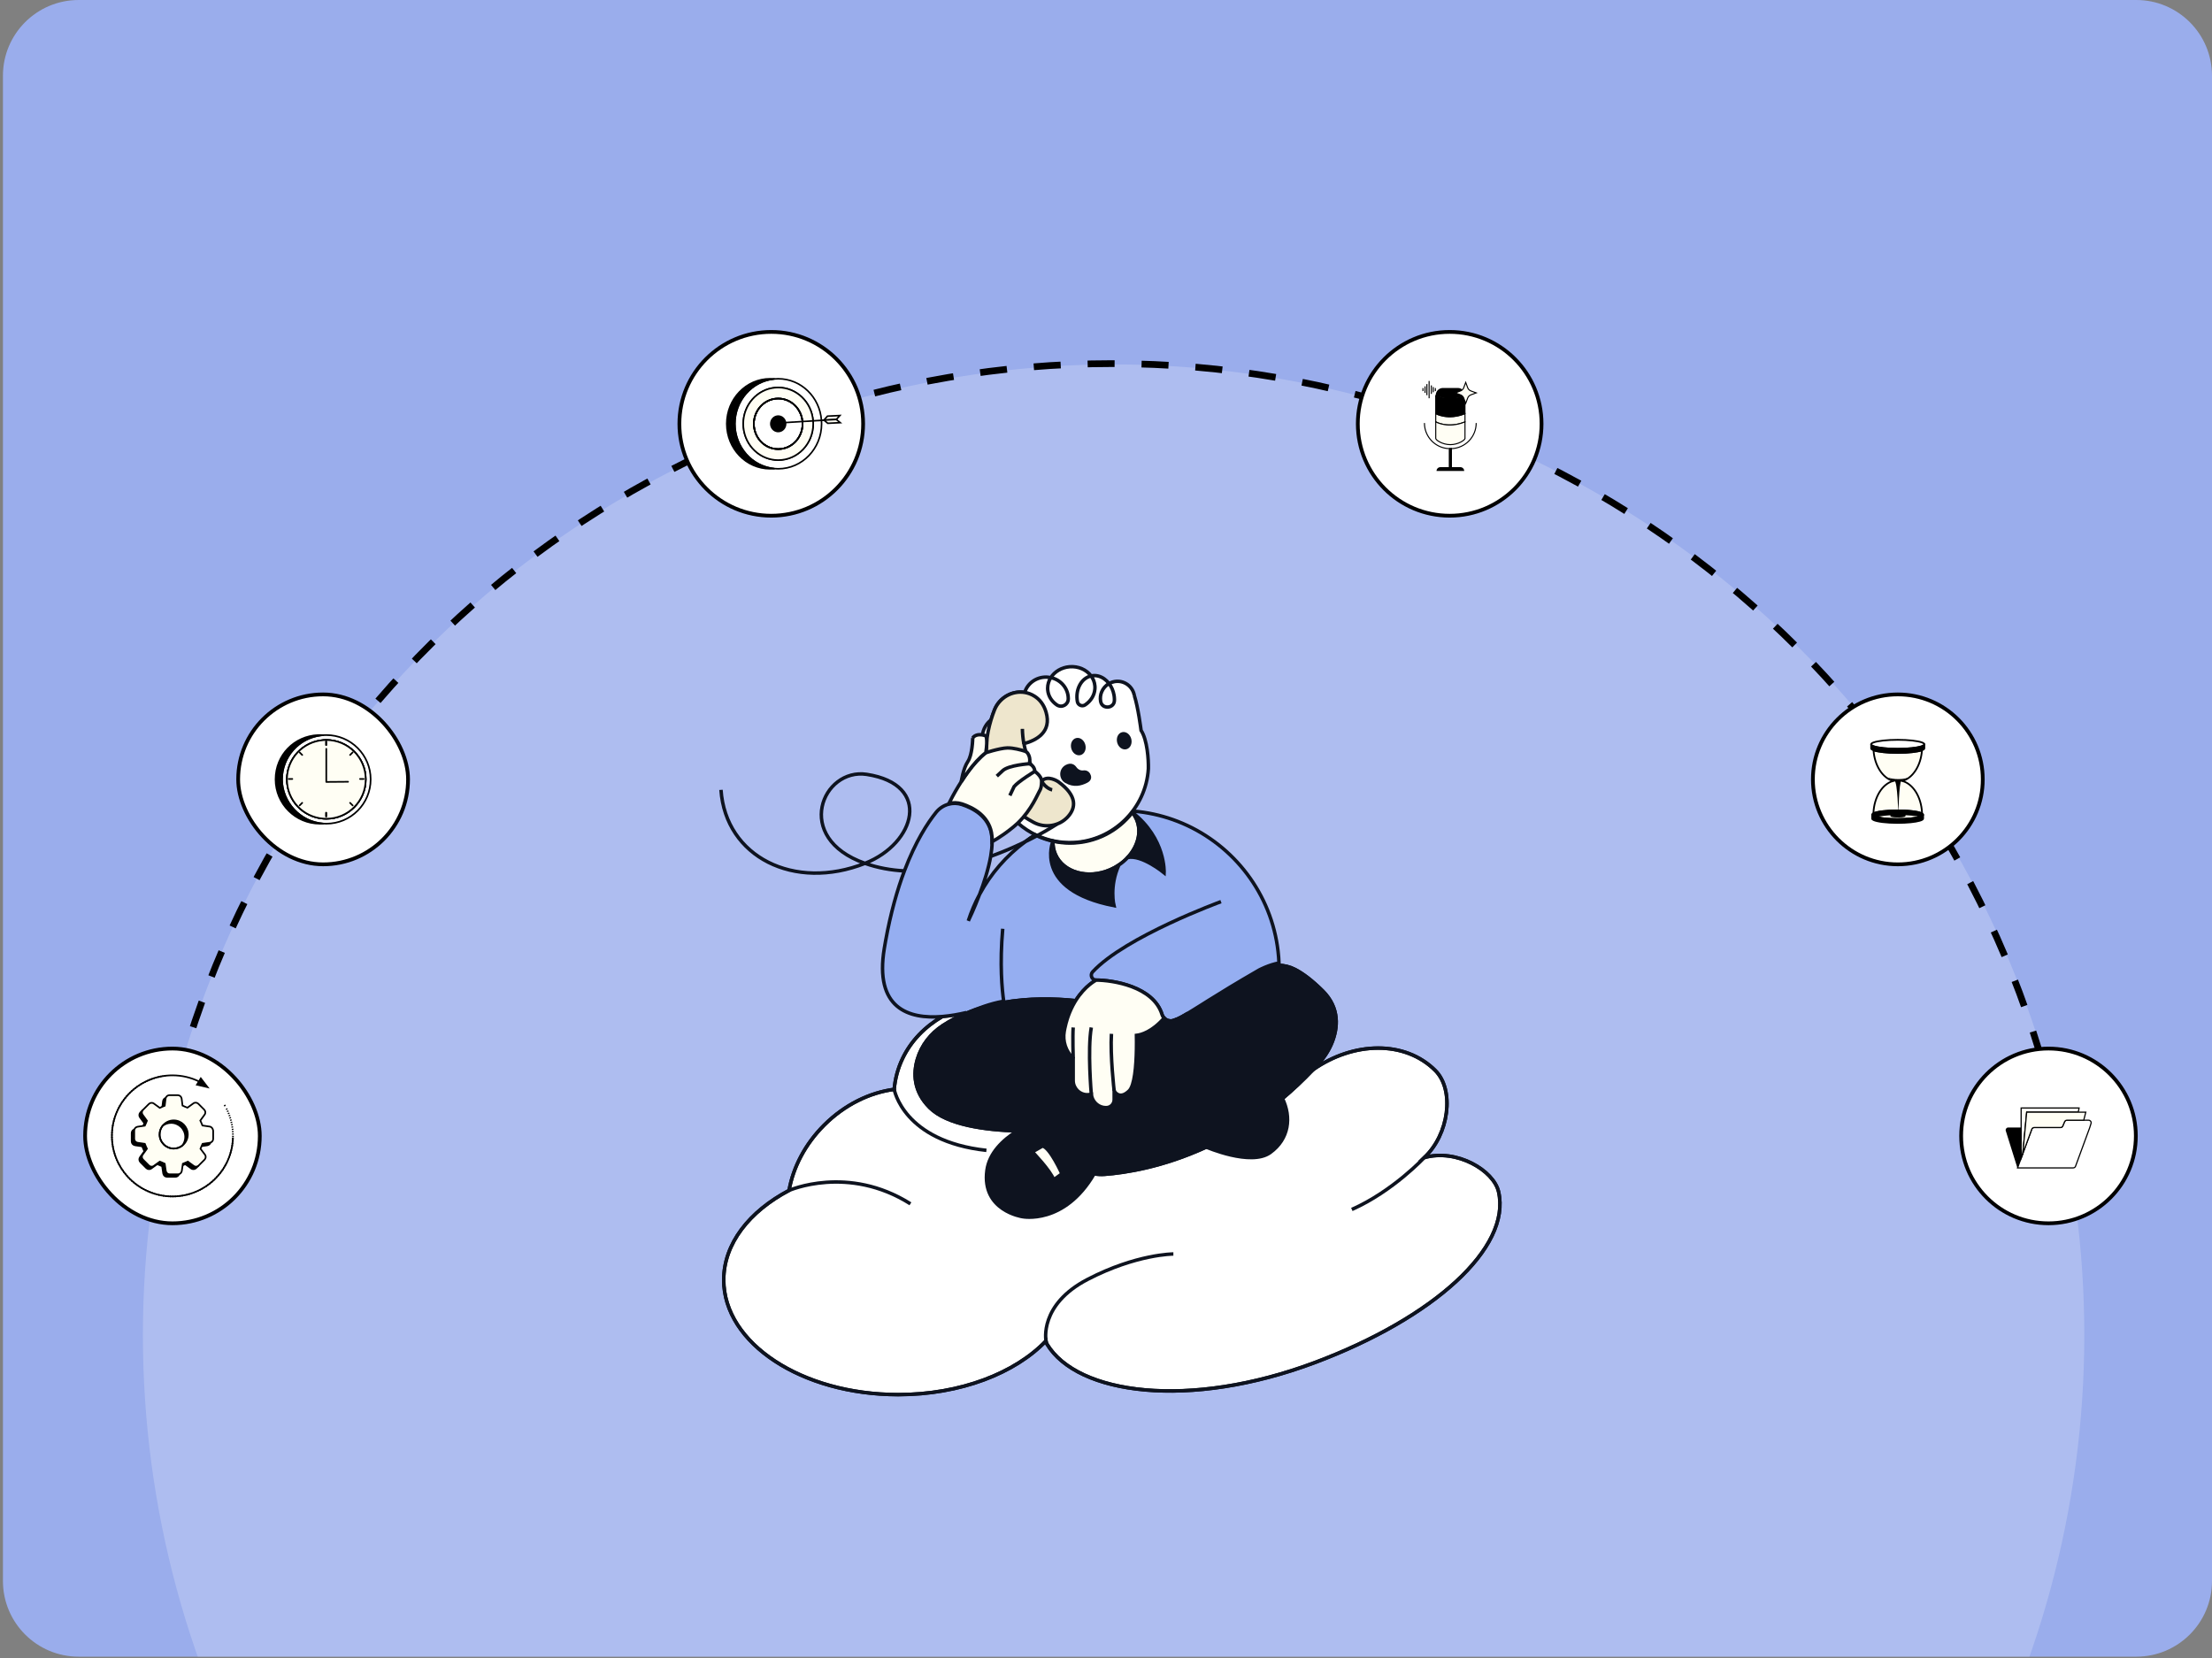<svg width="639" height="479" viewBox="0 0 639 479" fill="none" xmlns="http://www.w3.org/2000/svg">
<rect x="0" y="0" width="639" height="479" fill="#808080" stroke="none"/>
<g clip-path="url(#clip0_1660_9286)">
<path d="M0.849 21.879C0.849 9.796 10.645 0 22.729 0H617.121C629.204 0 639 9.796 639 21.879V456.734C639 468.817 629.204 478.613 617.121 478.613H22.729C10.645 478.613 0.849 468.817 0.849 456.734V21.879Z" fill="#9AADEC"/>
<circle cx="321.696" cy="385.697" r="280.412" fill="white" fill-opacity="0.2"/>
<path d="M51.302 311.678C83.415 192.642 192.142 105.047 321.327 105.047C451.519 105.047 560.932 194.012 592.089 314.465" stroke="black" stroke-width="1.948" stroke-dasharray="7.79 7.79"/>
<path d="M222.8 95.891C237.458 95.891 249.339 107.783 249.339 122.439C249.339 137.096 237.458 148.989 222.8 148.989C208.143 148.989 196.261 137.096 196.261 122.439C196.261 107.783 208.143 95.891 222.8 95.891Z" fill="white"/>
<path d="M222.8 95.891C237.458 95.891 249.339 107.783 249.339 122.439C249.339 137.096 237.458 148.989 222.8 148.989C208.143 148.989 196.261 137.096 196.261 122.439C196.261 107.783 208.143 95.891 222.8 95.891Z" stroke="black" stroke-width="1.084"/>
<path d="M231.824 121.774C231.843 121.993 231.852 122.215 231.852 122.44C231.852 126.477 228.7 129.748 224.812 129.748C224.59 129.748 224.371 129.738 224.155 129.717C220.574 129.373 217.771 126.247 217.771 122.44C217.771 118.634 220.574 115.507 224.155 115.163C224.371 115.142 224.59 115.132 224.812 115.132C228.484 115.132 231.499 118.05 231.824 121.774Z" stroke="black" stroke-width="0.456" stroke-linecap="round" stroke-linejoin="round"/>
<path d="M237.304 121.426C236.81 114.713 231.406 109.426 224.812 109.426C224.418 109.426 224.029 109.444 223.644 109.482C217.273 110.092 212.284 115.656 212.284 122.429C212.284 129.203 217.273 134.766 223.644 135.377C224.029 135.414 224.418 135.433 224.812 135.433C231.731 135.433 237.34 129.611 237.34 122.429C237.34 122.092 237.327 121.757 237.304 121.426ZM224.812 132.912C224.494 132.912 224.181 132.897 223.871 132.866C218.734 132.374 214.713 127.889 214.713 122.429C214.713 116.97 218.734 112.485 223.871 111.992C224.181 111.962 224.494 111.947 224.812 111.947C230.112 111.947 234.459 116.185 234.878 121.575C234.9 121.857 234.911 122.142 234.911 122.429C234.911 128.219 230.39 132.912 224.812 132.912Z" stroke="black" stroke-width="0.456" stroke-linecap="round" stroke-linejoin="round"/>
<path d="M223.644 135.377C223.26 135.414 222.87 135.433 222.476 135.433C215.557 135.433 209.948 129.611 209.948 122.429C209.948 115.248 215.557 109.426 222.476 109.426C222.87 109.426 223.26 109.444 223.644 109.482C217.273 110.092 212.283 115.656 212.283 122.429C212.283 129.203 217.273 134.766 223.644 135.377Z" fill="black" stroke="black" stroke-width="0.456" stroke-linecap="round" stroke-linejoin="round"/>
<path d="M234.877 121.585C234.458 116.196 230.112 111.957 224.811 111.957C224.494 111.957 224.18 111.972 223.87 112.003C218.734 112.495 214.712 116.98 214.712 122.44C214.712 127.9 218.734 132.384 223.87 132.877C224.18 132.907 224.494 132.922 224.811 132.922C230.389 132.922 234.91 128.229 234.91 122.44C234.91 122.152 234.899 121.867 234.877 121.585ZM224.811 129.748C224.59 129.748 224.371 129.737 224.155 129.716C220.574 129.373 217.77 126.246 217.77 122.44C217.77 118.633 220.574 115.506 224.155 115.163C224.371 115.142 224.59 115.131 224.811 115.131C228.483 115.131 231.499 118.049 231.823 121.774C231.842 121.993 231.852 122.215 231.852 122.44C231.852 126.476 228.7 129.748 224.811 129.748Z" fill="#FFFEF4" stroke="black" stroke-width="0.456" stroke-miterlimit="10"/>
<path d="M231.852 122.44C231.852 126.477 228.7 129.748 224.812 129.748C224.59 129.748 224.371 129.738 224.155 129.717C220.574 129.373 217.771 126.247 217.771 122.44C217.771 118.634 220.574 115.507 224.155 115.163C224.371 115.142 224.59 115.132 224.812 115.132C228.484 115.132 231.499 118.05 231.824 121.774C231.843 121.993 231.852 122.215 231.852 122.44Z" stroke="black" stroke-width="0.456" stroke-linecap="round" stroke-linejoin="round"/>
<path d="M231.852 122.44C231.852 126.477 228.7 129.748 224.812 129.748C224.59 129.748 224.371 129.738 224.155 129.717C220.574 129.373 217.771 126.247 217.771 122.44C217.771 118.634 220.574 115.507 224.155 115.163C224.371 115.142 224.59 115.132 224.812 115.132C228.484 115.132 231.499 118.05 231.824 121.774C231.843 121.993 231.852 122.215 231.852 122.44Z" stroke="black" stroke-width="0.456" stroke-linecap="round" stroke-linejoin="round"/>
<path d="M227.178 122.439C227.178 123.795 226.118 124.895 224.812 124.895C224.738 124.895 224.664 124.891 224.591 124.884C223.388 124.769 222.446 123.718 222.446 122.439C222.446 121.16 223.388 120.108 224.591 119.993C224.664 119.986 224.737 119.983 224.812 119.983C226.118 119.983 227.178 121.082 227.178 122.439Z" fill="black"/>
<path d="M241.639 121.168L224.774 122.205" stroke="black" stroke-width="0.456" stroke-linecap="round" stroke-linejoin="round"/>
<path d="M242.619 120.042L239.032 120.227L238.014 121.375L241.601 121.191L242.619 120.042Z" fill="#FFFEF4" stroke="black" stroke-width="0.456" stroke-miterlimit="10"/>
<path d="M242.717 122.106L239.131 122.29L238.014 121.369L241.601 121.185L242.717 122.106Z" fill="#FFFEF4" stroke="black" stroke-width="0.456" stroke-miterlimit="10"/>
<path d="M418.783 95.891C433.44 95.891 445.322 107.783 445.322 122.439C445.322 137.096 433.44 148.989 418.783 148.989C404.126 148.989 392.244 137.096 392.244 122.439C392.244 107.783 404.126 95.891 418.783 95.891Z" fill="white"/>
<path d="M418.783 95.891C433.44 95.891 445.322 107.783 445.322 122.439C445.322 137.096 433.44 148.989 418.783 148.989C404.126 148.989 392.244 137.096 392.244 122.439C392.244 107.783 404.126 95.891 418.783 95.891Z" stroke="black" stroke-width="1.084"/>
<path d="M423.226 114.167H423.202C423.202 114.591 421.311 114.934 418.977 114.934C416.643 114.934 414.751 114.591 414.751 114.167C414.751 113.016 415.685 112.082 416.837 112.082H421.14C421.716 112.082 422.238 112.316 422.615 112.693C422.992 113.07 423.226 113.591 423.226 114.167Z" fill="black"/>
<path d="M423.204 119.499V121.882C418.297 123.886 414.826 121.914 414.754 121.872V119.49C414.814 119.524 418.288 121.507 423.204 119.499Z" fill="#FFFEF4" stroke="black" stroke-width="0.303" stroke-miterlimit="10"/>
<path d="M414.752 119.485L414.751 114.156C414.751 114.58 416.643 114.923 418.977 114.923C421.311 114.923 423.202 114.58 423.202 114.156V119.495C418.287 121.503 414.812 119.52 414.752 119.485Z" fill="black" stroke="black" stroke-width="0.303" stroke-miterlimit="10"/>
<path d="M423.207 126.677C423.207 127.101 421.306 128.457 418.972 128.457C416.638 128.457 414.756 127.101 414.756 126.677L414.754 121.877C414.826 121.919 418.297 123.891 423.204 121.886V126.648C423.206 126.658 423.207 126.668 423.207 126.677Z" fill="#FFFEF4" stroke="black" stroke-width="0.303" stroke-miterlimit="10"/>
<path d="M423.202 126.672V126.644" stroke="black" stroke-width="0.303" stroke-miterlimit="10"/>
<path d="M419.383 129.607C423.313 129.429 426.444 126.188 426.444 122.216" stroke="black" stroke-width="0.303" stroke-miterlimit="10"/>
<path d="M411.489 122.216C411.489 124.259 412.318 126.109 413.657 127.448C414.922 128.712 416.642 129.522 418.55 129.607" stroke="black" stroke-width="0.303" stroke-miterlimit="10"/>
<path d="M422.977 136.066H414.983C414.983 135.455 415.479 134.959 416.091 134.959H418.523V129.37C418.636 129.376 418.749 129.378 418.863 129.378H419.096C419.21 129.378 419.323 129.376 419.437 129.37V134.959H421.869C422.481 134.959 422.977 135.455 422.977 136.066Z" fill="black"/>
<path d="M423.412 116.535L422.845 115.004C422.685 114.572 422.344 114.231 421.912 114.071L420.38 113.504L421.912 112.938C422.344 112.778 422.685 112.437 422.845 112.005L423.412 110.473L423.978 112.005C424.138 112.437 424.479 112.778 424.912 112.938L426.443 113.504L424.912 114.071C424.48 114.23 424.139 114.571 423.978 115.004L423.412 116.535Z" fill="#FFFEF4" stroke="black" stroke-width="0.303" stroke-miterlimit="10"/>
<path d="M423.225 119.49L423.202 119.5" stroke="black" stroke-width="0.303" stroke-miterlimit="10"/>
<path d="M423.225 121.877L423.202 121.887" stroke="black" stroke-width="0.303" stroke-miterlimit="10"/>
<path d="M414.751 121.877L414.751 121.877" stroke="black" stroke-width="0.303" stroke-miterlimit="10"/>
<path d="M412.841 110.059V115.056" stroke="black" stroke-width="0.303" stroke-miterlimit="10"/>
<path d="M412.202 110.956V114.167" stroke="black" stroke-width="0.303" stroke-miterlimit="10"/>
<path d="M411.667 111.608V113.501" stroke="black" stroke-width="0.303" stroke-miterlimit="10"/>
<path d="M411.065 112.108V112.998" stroke="black" stroke-width="0.303" stroke-miterlimit="10"/>
<path d="M414.649 112.108V112.998" stroke="black" stroke-width="0.303" stroke-miterlimit="10"/>
<path d="M413.484 111.346V113.785" stroke="black" stroke-width="0.303" stroke-miterlimit="10"/>
<path d="M414.046 111.811V113.314" stroke="black" stroke-width="0.303" stroke-miterlimit="10"/>
<rect x="68.805" y="200.614" width="49.074" height="49.092" rx="24.537" fill="white"/>
<rect x="68.805" y="200.614" width="49.074" height="49.092" rx="24.537" stroke="black" stroke-width="1.084"/>
<path d="M94.268 212.358C94.004 212.358 93.743 212.366 93.484 212.382C93.436 212.384 93.389 212.387 93.342 212.391C93.124 212.407 92.908 212.428 92.694 212.454C86.363 213.229 81.461 218.622 81.461 225.16C81.461 231.697 86.701 237.455 93.342 237.929C93.647 237.951 93.956 237.962 94.268 237.962C101.34 237.962 107.074 232.23 107.074 225.16C107.074 218.089 101.34 212.358 94.268 212.358ZM94.268 236.532C93.991 236.532 93.717 236.522 93.445 236.502C87.546 236.081 82.892 231.164 82.892 225.16C82.892 219.156 87.546 214.239 93.445 213.818C93.717 213.798 93.991 213.788 94.268 213.788C100.55 213.788 105.643 218.879 105.643 225.16C105.643 231.44 100.55 236.532 94.268 236.532Z" stroke="black" stroke-width="0.475" stroke-linecap="round" stroke-linejoin="round"/>
<path d="M105.642 225.159C105.642 231.44 100.55 236.531 94.267 236.531C93.99 236.531 93.717 236.521 93.445 236.502C87.546 236.081 82.892 231.163 82.892 225.159C82.892 219.156 87.546 214.239 93.445 213.818C93.717 213.798 93.99 213.788 94.267 213.788C100.55 213.788 105.642 218.879 105.642 225.159Z" stroke="black" stroke-width="0.475" stroke-linecap="round" stroke-linejoin="round"/>
<path d="M93.342 237.929C93.036 237.951 92.727 237.962 92.415 237.962C85.342 237.962 79.609 232.23 79.609 225.16C79.609 218.089 85.082 212.622 91.93 212.367C92.091 212.361 92.253 212.358 92.415 212.358C92.727 212.358 93.036 212.369 93.342 212.391C93.125 212.407 92.909 212.428 92.694 212.454C86.364 213.229 81.462 218.622 81.462 225.16C81.462 231.697 86.701 237.455 93.342 237.929Z" fill="black" stroke="black" stroke-width="0.475" stroke-linecap="round" stroke-linejoin="round"/>
<path d="M105.642 225.159C105.642 231.44 100.55 236.531 94.267 236.531C93.99 236.531 93.717 236.521 93.445 236.502C87.546 236.081 82.892 231.163 82.892 225.159C82.892 219.156 87.546 214.239 93.445 213.818C93.717 213.798 93.99 213.788 94.267 213.788C100.55 213.788 105.642 218.879 105.642 225.159Z" fill="#FFFEF4" stroke="black" stroke-width="0.475" stroke-miterlimit="10"/>
<path d="M94.256 216.336V225.898L100.553 225.849" stroke="black" stroke-width="0.475" stroke-linecap="round" stroke-linejoin="round"/>
<path d="M94.22 214.195V215.255" stroke="black" stroke-width="0.475" stroke-linecap="round" stroke-linejoin="round"/>
<path d="M94.22 234.809V235.869" stroke="black" stroke-width="0.475" stroke-linecap="round" stroke-linejoin="round"/>
<path d="M94.22 214.195V215.255" stroke="black" stroke-width="0.475" stroke-linecap="round" stroke-linejoin="round"/>
<path d="M94.22 234.809V235.869" stroke="black" stroke-width="0.475" stroke-linecap="round" stroke-linejoin="round"/>
<path d="M105.057 225.04H103.996" stroke="black" stroke-width="0.475" stroke-linecap="round" stroke-linejoin="round"/>
<path d="M84.445 225.04H83.385" stroke="black" stroke-width="0.475" stroke-linecap="round" stroke-linejoin="round"/>
<path d="M101.881 232.688L101.132 231.939" stroke="black" stroke-width="0.475" stroke-linecap="round" stroke-linejoin="round"/>
<path d="M87.306 218.11L86.557 217.361" stroke="black" stroke-width="0.475" stroke-linecap="round" stroke-linejoin="round"/>
<path d="M86.557 232.688L87.306 231.939" stroke="black" stroke-width="0.475" stroke-linecap="round" stroke-linejoin="round"/>
<path d="M101.132 218.11L101.881 217.361" stroke="black" stroke-width="0.475" stroke-linecap="round" stroke-linejoin="round"/>
<path d="M548.242 200.614C561.793 200.614 572.779 211.609 572.779 225.16C572.779 238.711 561.794 249.707 548.242 249.707C534.69 249.707 523.705 238.711 523.705 225.16C523.705 211.609 534.69 200.614 548.242 200.614Z" fill="white"/>
<path d="M548.242 200.614C561.793 200.614 572.779 211.609 572.779 225.16C572.779 238.711 561.794 249.707 548.242 249.707C534.69 249.707 523.705 238.711 523.705 225.16C523.705 211.609 534.69 200.614 548.242 200.614Z" stroke="black" stroke-width="1.084"/>
<path d="M548.217 235.359C548.217 235.372 548.216 235.385 548.213 235.398V235.323C548.216 235.335 548.217 235.348 548.217 235.359Z" stroke="black" stroke-width="0.502" stroke-linecap="round" stroke-linejoin="round"/>
<path d="M555.903 215.034C555.903 215.221 555.67 215.399 555.25 215.56C555.196 215.581 555.137 215.602 555.075 215.622C553.807 216.046 551.212 216.336 548.217 216.336C545.222 216.336 542.627 216.046 541.358 215.622C541.296 215.602 541.238 215.581 541.183 215.56C540.825 215.423 540.603 215.274 540.546 215.117C540.535 215.089 540.53 215.062 540.53 215.034C540.53 214.839 540.783 214.655 541.235 214.489C542.453 214.042 545.121 213.732 548.217 213.732C551.313 213.732 553.981 214.042 555.199 214.489C555.651 214.655 555.903 214.839 555.903 215.034Z" stroke="black" stroke-width="0.502" stroke-linecap="round" stroke-linejoin="round"/>
<path d="M555.243 235.003C555.09 234.917 554.883 234.834 554.629 234.757C554.433 234.698 554.208 234.641 553.958 234.588C553.931 234.582 553.904 234.577 553.876 234.571C553.807 234.557 553.735 234.543 553.662 234.529C553.504 234.499 553.337 234.471 553.162 234.443C553.153 234.443 553.144 234.441 553.135 234.439C553.033 234.424 552.927 234.409 552.819 234.394C552.752 234.384 552.684 234.375 552.615 234.367C552.552 234.359 552.489 234.35 552.423 234.343C552.24 234.322 552.05 234.301 551.854 234.281C551.814 234.277 551.774 234.274 551.733 234.27C551.667 234.264 551.599 234.258 551.531 234.252C551.481 234.248 551.431 234.243 551.38 234.239C551.352 234.237 551.324 234.234 551.296 234.233C551.235 234.227 551.174 234.223 551.112 234.219C551.04 234.214 550.966 234.208 550.893 234.204C550.89 234.203 550.888 234.203 550.886 234.203C550.81 234.198 550.733 234.193 550.657 234.188C550.606 234.185 550.556 234.182 550.504 234.18C550.428 234.175 550.35 234.171 550.273 234.167C550.195 234.163 550.116 234.159 550.038 234.156C549.959 234.153 549.879 234.149 549.8 234.147C549.768 234.145 549.737 234.144 549.704 234.143C549.668 234.141 549.631 234.14 549.595 234.14C549.578 234.139 549.562 234.138 549.546 234.138C549.469 234.135 549.392 234.133 549.315 234.131C549.279 234.129 549.242 234.128 549.206 234.128C549.124 234.126 549.041 234.124 548.958 234.123C548.901 234.121 548.843 234.12 548.785 234.12C548.713 234.119 548.641 234.119 548.567 234.118C548.484 234.117 548.399 234.116 548.314 234.116H548.19C544.927 234.116 542.16 234.476 541.192 234.973C541.192 234.961 541.192 234.951 541.193 234.94C541.373 230.284 543.766 226.473 546.892 225.622C543.867 224.799 541.529 221.204 541.217 216.754C542.426 217.205 545.106 217.518 548.217 217.518C551.327 217.518 554.007 217.205 555.216 216.754C554.904 221.204 552.566 224.799 549.541 225.622C552.615 226.458 554.979 230.157 555.229 234.706C555.235 234.805 555.24 234.904 555.243 235.003Z" fill="#FFFEF4" stroke="black" stroke-width="0.502" stroke-miterlimit="10"/>
<path d="M555.903 215.027V216.204C555.903 216.396 555.657 216.578 555.216 216.742C554.006 217.193 551.327 217.505 548.216 217.505C545.105 217.505 542.426 217.193 541.216 216.742C540.839 216.602 540.604 216.448 540.545 216.286V215.11C540.603 215.267 540.825 215.416 541.182 215.552C541.237 215.574 541.296 215.595 541.357 215.615C542.626 216.039 545.221 216.329 548.216 216.329C551.211 216.329 553.806 216.039 555.075 215.615C555.136 215.595 555.195 215.574 555.25 215.552C555.669 215.392 555.903 215.214 555.903 215.027Z" fill="black" stroke="black" stroke-width="0.502" stroke-linecap="round" stroke-linejoin="round"/>
<path d="M555.252 235.508C555.252 235.58 555.251 235.652 555.249 235.723C555.185 235.76 555.113 235.795 555.031 235.829C553.673 235.46 551.26 235.216 548.51 235.216C548.434 235.216 548.359 235.216 548.284 235.217H548.281C548.078 235.218 547.878 235.22 547.679 235.224C547.545 235.227 547.412 235.23 547.279 235.233C547.053 235.239 546.831 235.247 546.612 235.257C546.472 235.263 546.333 235.27 546.196 235.277C546.068 235.284 545.941 235.291 545.817 235.298C545.745 235.303 545.673 235.308 545.602 235.313C545.52 235.318 545.439 235.324 545.359 235.331C545.19 235.344 545.025 235.358 544.864 235.372C544.794 235.378 544.726 235.385 544.658 235.392C544.578 235.399 544.499 235.407 544.421 235.416C544.388 235.419 544.356 235.423 544.325 235.426C544.287 235.431 544.252 235.434 544.215 235.439C544.179 235.442 544.144 235.446 544.108 235.451C544.072 235.455 544.036 235.459 544.002 235.464C543.942 235.471 543.883 235.478 543.825 235.486C543.814 235.487 543.804 235.489 543.794 235.49C543.759 235.494 543.725 235.499 543.691 235.504C543.589 235.518 543.49 235.533 543.393 235.546C543.361 235.551 543.329 235.556 543.297 235.561C543.235 235.571 543.174 235.58 543.113 235.591C543.036 235.604 542.961 235.617 542.888 235.63C542.842 235.639 542.796 235.647 542.751 235.656C542.722 235.661 542.694 235.667 542.665 235.673C542.637 235.678 542.61 235.684 542.582 235.689C542.411 235.725 542.251 235.761 542.102 235.799C542.058 235.81 542.015 235.822 541.973 235.833C541.948 235.84 541.923 235.847 541.898 235.854C541.858 235.865 541.818 235.877 541.78 235.889L541.772 235.891C541.751 235.897 541.731 235.904 541.711 235.91C541.691 235.917 541.671 235.923 541.652 235.93C541.466 235.868 541.31 235.803 541.184 235.736C541.182 235.661 541.181 235.585 541.181 235.508C541.181 235.33 541.184 235.151 541.191 234.974C542.159 234.477 544.927 234.118 548.189 234.118H548.314C548.399 234.118 548.484 234.119 548.567 234.119C548.64 234.12 548.712 234.12 548.785 234.122C548.843 234.122 548.901 234.123 548.958 234.125C549.041 234.126 549.123 234.127 549.205 234.13C549.242 234.13 549.278 234.131 549.315 234.132C549.392 234.134 549.469 234.137 549.546 234.139C549.63 234.141 549.715 234.145 549.8 234.148C549.879 234.151 549.958 234.154 550.038 234.158C550.116 234.16 550.194 234.165 550.273 234.169C550.35 234.173 550.428 234.177 550.504 234.181C550.556 234.184 550.606 234.186 550.657 234.19C550.733 234.194 550.81 234.2 550.885 234.205C550.962 234.209 551.037 234.214 551.112 234.22C551.174 234.225 551.235 234.229 551.296 234.234C551.692 234.265 552.069 234.302 552.423 234.345C552.487 234.353 552.552 234.361 552.615 234.368C552.684 234.377 552.752 234.386 552.819 234.395C552.927 234.41 553.032 234.426 553.135 234.441C553.144 234.442 553.153 234.444 553.161 234.445C553.336 234.473 553.503 234.501 553.662 234.53C553.765 234.55 553.863 234.57 553.958 234.59C554.208 234.643 554.432 234.699 554.629 234.759C554.882 234.836 555.09 234.919 555.243 235.005C555.249 235.172 555.252 235.339 555.252 235.508Z" fill="black" stroke="black" stroke-width="0.502" stroke-linecap="round" stroke-linejoin="round"/>
<path d="M555.032 235.83C555.012 235.838 554.992 235.847 554.97 235.856C554.949 235.865 554.927 235.872 554.904 235.881C554.86 235.898 554.813 235.914 554.763 235.931C554.725 235.944 554.685 235.957 554.644 235.969C553.389 236.354 550.969 236.614 548.19 236.614C548.073 236.614 547.956 236.613 547.84 236.612C547.376 236.609 546.924 236.599 546.486 236.58C546.385 236.577 546.286 236.572 546.186 236.567C546.165 236.566 546.145 236.565 546.124 236.565C546.029 236.559 545.934 236.555 545.841 236.549C545.735 236.543 545.631 236.537 545.528 236.53C545.477 236.526 545.425 236.523 545.374 236.519C545.149 236.505 544.931 236.486 544.718 236.467C544.644 236.46 544.572 236.453 544.5 236.446C544.496 236.446 544.492 236.446 544.489 236.446C544.42 236.439 544.352 236.432 544.285 236.425C544.167 236.413 544.051 236.4 543.938 236.386C543.893 236.381 543.849 236.376 543.805 236.37C543.63 236.348 543.461 236.325 543.299 236.3C543.294 236.3 543.291 236.299 543.287 236.298C542.781 236.219 542.339 236.128 541.974 236.028C541.928 236.016 541.884 236.003 541.84 235.99C541.775 235.971 541.712 235.952 541.653 235.932C541.672 235.926 541.692 235.919 541.712 235.912C541.732 235.906 541.752 235.899 541.773 235.893L541.781 235.891C541.819 235.879 541.859 235.867 541.899 235.856C541.924 235.849 541.949 235.842 541.974 235.835C542.016 235.824 542.059 235.812 542.103 235.801C542.252 235.763 542.412 235.727 542.583 235.691C542.611 235.686 542.639 235.68 542.666 235.675C542.695 235.669 542.723 235.663 542.753 235.658C542.797 235.65 542.843 235.641 542.889 235.632C542.962 235.619 543.037 235.606 543.114 235.593C543.175 235.583 543.236 235.573 543.299 235.563C543.33 235.558 543.362 235.554 543.394 235.548C543.491 235.535 543.59 235.52 543.692 235.506C543.726 235.501 543.76 235.496 543.795 235.492C543.805 235.491 543.816 235.489 543.826 235.488C543.884 235.481 543.944 235.473 544.003 235.466C544.038 235.461 544.073 235.457 544.109 235.453C544.145 235.448 544.18 235.444 544.216 235.441C544.253 235.436 544.288 235.433 544.326 235.428C544.357 235.425 544.39 235.421 544.422 235.418C544.5 235.409 544.579 235.401 544.659 235.394C544.727 235.387 544.796 235.38 544.865 235.374C545.026 235.36 545.191 235.346 545.36 235.333C545.44 235.326 545.521 235.32 545.603 235.315C545.674 235.31 545.746 235.305 545.818 235.3C545.943 235.293 546.07 235.286 546.198 235.279C546.334 235.272 546.473 235.265 546.613 235.259C546.832 235.249 547.054 235.241 547.281 235.235C547.413 235.232 547.546 235.229 547.68 235.226C547.879 235.222 548.079 235.22 548.282 235.219H548.285C548.36 235.219 548.435 235.219 548.511 235.219C551.261 235.219 553.674 235.462 555.032 235.831V235.83Z" fill="#FFFEF4" stroke="black" stroke-width="0.502" stroke-miterlimit="10"/>
<path d="M543.286 236.286C542.945 236.235 542.632 236.178 542.353 236.117C542.318 236.109 542.283 236.102 542.249 236.093C542.132 236.067 542.021 236.039 541.917 236.009C541.853 235.993 541.793 235.975 541.735 235.957C541.695 235.945 541.656 235.933 541.617 235.92C541.44 235.861 541.29 235.799 541.169 235.734C540.944 235.615 540.823 235.488 540.823 235.356C540.823 235.223 540.948 235.093 541.177 234.972C541.182 234.97 541.186 234.967 541.192 234.965C541.185 235.141 541.181 235.32 541.181 235.498C541.181 235.575 541.182 235.651 541.184 235.726C541.31 235.794 541.467 235.858 541.652 235.92C541.711 235.94 541.774 235.959 541.839 235.978C541.883 235.991 541.927 236.004 541.973 236.016C542.338 236.116 542.78 236.207 543.286 236.286Z" fill="black" stroke="black" stroke-width="0.502" stroke-linecap="round" stroke-linejoin="round"/>
<path d="M555.552 235.333V235.406C555.55 235.417 555.548 235.427 555.544 235.438C555.541 235.448 555.537 235.458 555.532 235.468C555.529 235.473 555.527 235.479 555.524 235.485C555.507 235.517 555.481 235.549 555.45 235.58C555.439 235.591 555.427 235.602 555.413 235.614C555.401 235.623 555.39 235.633 555.377 235.643C555.339 235.671 555.297 235.699 555.248 235.726C555.25 235.655 555.25 235.583 555.25 235.511C555.25 235.342 555.248 235.174 555.242 235.007C555.427 235.11 555.534 235.22 555.552 235.333Z" fill="black" stroke="black" stroke-width="0.502" stroke-linecap="round" stroke-linejoin="round"/>
<path d="M555.556 236.491C555.556 236.719 555.193 236.934 554.559 237.118C553.282 237.489 550.907 237.739 548.189 237.739C544.975 237.739 542.241 237.39 541.235 236.903C540.969 236.775 540.823 236.636 540.823 236.491V235.363C540.823 235.495 540.944 235.622 541.169 235.741C541.29 235.806 541.44 235.868 541.617 235.927C541.656 235.94 541.695 235.952 541.735 235.964C541.793 235.982 541.853 236 541.917 236.016C542.021 236.046 542.132 236.074 542.249 236.1C542.283 236.109 542.318 236.116 542.353 236.124C542.632 236.185 542.945 236.242 543.286 236.293C543.29 236.294 543.293 236.295 543.297 236.295C543.46 236.32 543.629 236.343 543.804 236.365C543.848 236.371 543.892 236.376 543.937 236.381C544.05 236.395 544.165 236.408 544.284 236.42C544.351 236.427 544.419 236.434 544.488 236.441C544.491 236.441 544.495 236.441 544.499 236.441C544.571 236.448 544.643 236.455 544.717 236.462C544.93 236.481 545.148 236.5 545.373 236.514C545.424 236.518 545.476 236.521 545.527 236.525C545.63 236.532 545.734 236.539 545.84 236.544C545.933 236.55 546.028 236.555 546.123 236.56C546.143 236.561 546.164 236.561 546.185 236.562C546.285 236.568 546.384 236.572 546.485 236.575C546.923 236.594 547.375 236.604 547.839 236.608C547.955 236.609 548.072 236.609 548.189 236.609C550.968 236.609 553.388 236.349 554.643 235.964C554.684 235.952 554.724 235.939 554.762 235.926C554.812 235.909 554.859 235.893 554.903 235.876C554.926 235.868 554.948 235.86 554.969 235.851C554.991 235.842 555.011 235.834 555.031 235.825C555.113 235.791 555.186 235.756 555.249 235.72C555.298 235.693 555.341 235.665 555.378 235.637C555.391 235.626 555.402 235.617 555.414 235.607C555.428 235.596 555.44 235.585 555.451 235.573C555.482 235.543 555.508 235.511 555.525 235.478C555.528 235.472 555.53 235.467 555.533 235.462C555.538 235.452 555.542 235.442 555.545 235.431C555.549 235.421 555.551 235.41 555.553 235.4V236.455C555.556 236.467 555.556 236.478 555.556 236.49V236.491Z" fill="black" stroke="black" stroke-width="0.502" stroke-linecap="round" stroke-linejoin="round"/>
<path d="M545.293 224.628C545.293 224.628 546.365 225.335 547.267 225.554C548.169 225.774 548.387 235.399 548.387 235.399C548.387 235.399 548.582 225.969 549.265 225.505C549.265 225.505 550.678 225.188 551.092 224.701C551.092 224.701 548.534 225.627 545.293 224.628Z" fill="black"/>
<path d="M548.28 235.916C549.374 235.916 550.261 235.791 550.261 235.635C550.261 235.48 549.374 235.354 548.28 235.354C547.186 235.354 546.3 235.48 546.3 235.635C546.3 235.791 547.186 235.916 548.28 235.916Z" fill="black" stroke="black" stroke-width="0.502" stroke-linecap="round" stroke-linejoin="round"/>
<rect x="24.585" y="302.927" width="50.463" height="50.482" rx="25.231" fill="white"/>
<rect x="24.585" y="302.927" width="50.463" height="50.482" rx="25.231" stroke="black" stroke-width="1.084"/>
<path d="M56.513 313.534L57.985 311.122L60.557 314.472L56.513 313.534Z" fill="black"/>
<path d="M60.793 330.094C60.667 330.494 60.32 330.797 59.878 330.878L58.218 331.121C58.298 330.929 58.385 330.732 58.528 330.446L60.615 330.14C60.677 330.129 60.736 330.113 60.793 330.094Z" fill="black" stroke="black" stroke-width="0.481" stroke-miterlimit="10"/>
<path d="M57.408 336.699L56.671 337.437C56.264 337.844 55.653 337.895 55.194 337.539L53.515 336.317C53.188 336.481 52.976 336.572 52.758 336.659L52.827 336.191C53.438 335.936 53.641 335.885 54.252 335.58L55.932 336.802C56.39 337.158 57.001 337.107 57.408 336.699Z" fill="black" stroke="black" stroke-width="0.481" stroke-miterlimit="10"/>
<path d="M51.738 339.195C51.581 339.661 51.162 339.984 50.664 339.984H48.271C47.711 339.984 47.253 339.577 47.151 339.017L46.846 336.929C46.235 336.624 46.032 336.573 45.42 336.319L43.741 337.54C43.282 337.897 42.672 337.846 42.265 337.439L40.585 335.758C40.178 335.351 40.127 334.741 40.483 334.282L41.705 332.602C41.399 331.991 41.349 331.788 41.094 331.177L39.007 330.871C38.447 330.769 38.04 330.311 38.04 329.751V327.358C38.04 326.86 38.363 326.441 38.828 326.284C38.795 326.391 38.777 326.503 38.777 326.621V329.013C38.777 329.573 39.184 330.032 39.744 330.134L41.831 330.439C42.086 331.05 42.136 331.254 42.442 331.865L41.22 333.545C40.864 334.003 40.915 334.614 41.322 335.021L43.002 336.701C43.409 337.109 44.02 337.159 44.478 336.803L46.158 335.581C46.769 335.836 46.972 335.887 47.584 336.192L47.889 338.28C47.991 338.84 48.448 339.247 49.008 339.247H51.401C51.518 339.247 51.631 339.229 51.738 339.195Z" fill="black" stroke="black" stroke-width="0.481" stroke-miterlimit="10"/>
<path d="M47.886 317.183C47.865 317.241 47.85 317.3 47.839 317.362L47.585 319.449C47.295 319.57 47.098 319.645 46.904 319.723L47.102 318.099C47.182 317.657 47.485 317.309 47.886 317.183Z" fill="black" stroke="black" stroke-width="0.481" stroke-miterlimit="10"/>
<path d="M42.441 323.771C42.187 324.382 42.136 324.586 41.831 325.197L41.403 325.26C41.491 325.042 41.569 324.833 41.704 324.508L40.483 322.828C40.126 322.37 40.177 321.759 40.584 321.352L41.315 320.621C40.914 321.028 40.866 321.635 41.22 322.091L42.441 323.771Z" fill="black" stroke="black" stroke-width="0.481" stroke-miterlimit="10"/>
<path d="M60.513 325.458L58.476 325.152C58.222 324.541 58.171 324.338 57.865 323.727L59.087 322.047C59.444 321.588 59.392 320.978 58.986 320.571L57.306 318.89C56.898 318.483 56.288 318.432 55.829 318.789L54.15 320.01C53.539 319.756 53.335 319.705 52.724 319.4L52.47 317.363C52.368 316.803 51.91 316.396 51.35 316.396H48.957C48.459 316.396 48.041 316.719 47.884 317.185C47.864 317.242 47.849 317.302 47.837 317.363L47.583 319.45C47.294 319.571 47.096 319.646 46.902 319.724C46.688 319.81 46.479 319.9 46.158 320.061L44.478 318.84C44.02 318.483 43.408 318.534 43.002 318.941L42.264 319.679L41.315 320.627C40.914 321.034 40.866 321.642 41.22 322.098L42.441 323.778C42.187 324.389 42.136 324.593 41.831 325.204L41.403 325.266L39.744 325.509C39.301 325.589 38.954 325.893 38.828 326.292C38.795 326.399 38.777 326.511 38.777 326.629V329.021C38.777 329.581 39.184 330.04 39.744 330.142L41.831 330.447C42.085 331.058 42.136 331.262 42.441 331.873L41.22 333.553C40.864 334.011 40.914 334.622 41.321 335.029L43.002 336.709C43.408 337.117 44.02 337.167 44.478 336.811L46.158 335.589C46.769 335.844 46.972 335.895 47.583 336.2L47.889 338.288C47.99 338.848 48.448 339.255 49.008 339.255H51.401C51.518 339.255 51.631 339.237 51.737 339.203C52.138 339.077 52.44 338.73 52.521 338.288L52.757 336.669L52.826 336.2C53.437 335.946 53.641 335.895 54.251 335.589L55.931 336.811C56.389 337.167 57 337.117 57.408 336.709L58.35 335.766L59.087 335.029C59.495 334.622 59.546 334.011 59.189 333.553L57.916 331.873C58.051 331.548 58.13 331.339 58.218 331.122C58.297 330.931 58.385 330.734 58.528 330.447L60.615 330.142C60.676 330.13 60.736 330.115 60.793 330.095C61.259 329.938 61.582 329.52 61.582 329.021V326.629C61.48 325.967 61.073 325.509 60.513 325.458ZM52.664 330.97C51.975 331.504 51.112 331.822 50.179 331.822C47.94 331.822 46.107 329.989 46.107 327.749C46.107 326.816 46.426 325.953 46.959 325.264C47.705 324.299 48.873 323.676 50.179 323.676C52.419 323.676 54.251 325.509 54.251 327.749C54.251 329.055 53.628 330.224 52.664 330.97Z" fill="#FFFEF4" stroke="black" stroke-width="0.481" stroke-miterlimit="10"/>
<path d="M54.251 327.75C54.251 329.057 53.628 330.225 52.663 330.972C53.196 330.283 53.514 329.42 53.514 328.487C53.514 326.248 51.682 324.415 49.442 324.415C48.509 324.415 47.647 324.732 46.959 325.265C47.705 324.301 48.873 323.677 50.179 323.677C52.419 323.677 54.251 325.51 54.251 327.75Z" fill="black"/>
<path d="M53.514 328.477C53.514 329.41 53.196 330.273 52.664 330.961C51.975 331.495 51.113 331.813 50.179 331.813C47.94 331.813 46.107 329.98 46.107 327.74C46.107 326.807 46.426 325.944 46.959 325.255C47.648 324.722 48.51 324.405 49.442 324.405C51.682 324.405 53.514 326.237 53.514 328.477Z" stroke="black" stroke-width="0.481" stroke-miterlimit="10"/>
<path d="M67.299 328.607C67.06 338.058 59.325 345.645 49.817 345.645C40.158 345.645 32.329 337.815 32.329 328.155C32.329 318.495 40.158 310.665 49.817 310.665C52.558 310.665 55.152 311.296 57.462 312.42" stroke="black" stroke-width="0.481" stroke-miterlimit="10"/>
<path d="M64.838 319.218C64.907 319.333 64.974 319.449 65.04 319.565" stroke="black" stroke-width="0.481" stroke-miterlimit="10"/>
<path d="M65.421 320.266C69.461 328.222 66.852 338.094 59.157 342.955C50.992 348.114 40.191 345.675 35.032 337.509C29.874 329.341 32.312 318.539 40.477 313.38C42.554 312.068 44.801 311.248 47.084 310.888" stroke="black" stroke-width="0.481" stroke-miterlimit="10" stroke-dasharray="0.34 0.34"/>
<path d="M47.479 310.827C47.611 310.809 47.744 310.793 47.876 310.778" stroke="black" stroke-width="0.481" stroke-miterlimit="10"/>
<path d="M591.767 302.927C605.702 302.927 616.998 314.233 616.998 328.168C616.998 342.102 605.702 353.409 591.767 353.409C577.832 353.409 566.535 342.102 566.535 328.168C566.535 314.233 577.832 302.927 591.767 302.927Z" fill="white"/>
<path d="M591.767 302.927C605.702 302.927 616.998 314.233 616.998 328.168C616.998 342.102 605.702 353.409 591.767 353.409C577.832 353.409 566.535 342.102 566.535 328.168C566.535 314.233 577.832 302.927 591.767 302.927Z" stroke="black" stroke-width="1.084"/>
<path d="M604.056 324.567L603.688 325.743L599.579 336.932C599.475 337.215 599.205 337.404 598.903 337.404H582.832L583.866 334.589L584.344 333.287V333.285L586.941 326.215C587.044 325.931 587.314 325.743 587.617 325.743H595.227C595.517 325.743 595.778 325.569 595.891 325.302L596.41 324.071C596.523 323.805 596.785 323.631 597.074 323.631H603.369C603.855 323.631 604.202 324.103 604.056 324.567Z" stroke="black" stroke-width="0.341" stroke-miterlimit="10"/>
<path d="M583.866 325.739V334.585L582.832 337.401H582.779L579.424 326.675C579.279 326.211 579.625 325.739 580.112 325.739H583.866Z" fill="black"/>
<path d="M600.603 320.101L600.365 321.294H585.468L585.051 325.734L584.343 333.277V333.279L583.865 334.58V320.101H600.603Z" fill="#FFFEF4" stroke="black" stroke-width="0.341" stroke-miterlimit="10"/>
<path d="M583.865 334.628V334.586V334.586" stroke="black" stroke-width="0.341" stroke-miterlimit="10"/>
<path d="M602.543 321.303L601.945 323.631H597.074C596.785 323.631 596.523 323.805 596.41 324.072L595.891 325.302C595.779 325.569 595.517 325.743 595.227 325.743H587.617C587.315 325.743 587.045 325.931 586.941 326.215L584.344 333.286L585.052 325.743L585.469 321.303H602.543Z" fill="#FFFEF4" stroke="black" stroke-width="0.341" stroke-miterlimit="10"/>
<path d="M584.344 333.291L584.33 333.432" stroke="black" stroke-width="0.341" stroke-miterlimit="10"/>
<path fill-rule="evenodd" clip-rule="evenodd" d="M368.753 271.81H255.831L255.455 273.972C252.583 291.285 262.39 294.482 272.236 293.659C267.185 296.587 263.182 300.703 260.728 305.813C259.373 308.646 258.582 311.642 258.314 314.714C251.25 315.642 243.99 319.135 238.068 325.059C232.534 330.591 229.119 337.29 227.944 343.913C216.435 349.981 209.07 359.312 209.07 369.772C209.07 388.071 231.634 402.905 259.47 402.905C277.462 402.905 293.258 396.713 302.172 387.382C302.248 387.688 302.269 388.013 302.433 388.281C311.228 402.905 343.582 407.259 379.904 393.612C414.117 380.769 436.605 360.527 432.91 344.305C431.515 338.171 420.865 331.778 411.428 334.429C418.616 327.758 420.247 314.886 414.633 309.268C405.913 300.549 391.096 300.789 379.281 309.048L380.826 307.392C382.52 305.526 383.915 303.401 384.834 301.057C386.4 297.066 387.159 291.295 382.081 286.251C378.976 283.17 376.366 281.236 374.113 280.069C371.1 278.499 367.532 278.471 364.448 279.887C365.829 279.236 367.139 278.758 368.374 278.442L369.469 278.193C369.418 276.997 369.321 275.81 369.181 274.633C369.068 273.685 368.924 272.747 368.753 271.81Z" fill="white"/>
<path fill-rule="evenodd" clip-rule="evenodd" d="M277.691 225.813L276.849 227.162C280.045 232.771 284.561 237.518 289.972 241.011C290.83 240.408 291.766 239.709 292.776 238.877C293.215 238.513 293.633 238.14 294.029 237.766C295.696 239.231 297.591 240.475 299.637 241.403C300.33 241.719 301.043 241.996 301.771 242.245L301.004 242.063C300.511 241.872 300.027 241.671 299.551 241.451L299.04 241.202C298.048 241.824 297.085 242.485 296.146 243.183L294.964 243.748C300.051 246.083 305.709 247.385 311.669 247.385C322.142 247.385 331.667 243.355 338.801 236.771C337.402 236.283 335.971 235.852 334.513 235.498C333.131 235.154 331.725 234.876 330.298 234.666C329.348 234.522 328.389 234.417 327.421 234.331L327.128 234.713C322.965 240.092 316.453 243.547 309.125 243.547C307.426 243.547 305.773 243.365 304.178 243.011C303.368 242.829 302.575 242.609 301.771 242.245C302.716 242.561 303.689 242.82 304.684 243.011C306.404 243.346 308.193 243.48 310.026 243.403C321.582 242.915 331.036 233.651 331.738 222.1C331.802 219.583 331.469 213.84 329.633 210.998C329.585 210.615 328.782 204.356 327.683 200.93C327.22 198.241 324.662 196.432 321.973 196.901C321.663 196.958 321.364 197.044 321.078 197.15C320.834 197.236 320.6 197.351 320.378 197.475C319.565 196.403 318.495 195.637 317.33 195.322C317.034 195.245 316.731 195.197 316.425 195.178C316.019 195.149 315.608 195.178 315.196 195.274C313.881 193.494 311.54 192.412 308.975 192.623C306.633 192.814 304.651 194.039 303.556 195.762C303.28 195.695 302.996 195.657 302.708 195.637L302.178 195.609C299.261 195.609 296.793 197.465 296.01 200.04C294.465 199.791 292.889 200.03 291.482 200.671C289.637 201.523 288.083 203.074 287.276 205.122L286.762 206.509L286.275 208.002C285.019 208.959 284.047 210.51 283.774 212.299C283.06 212.185 282.513 212.252 282.102 212.386C281.285 212.654 281 213.199 281 213.199C281 213.199 280.984 214.644 280.744 216.281C280.643 216.97 280.503 217.688 280.308 218.348C280.123 218.97 279.887 219.554 279.589 220.004C278.227 222.052 277.691 225.813 277.691 225.813Z" fill="white"/>
<path d="M328.294 299.115C328.314 300.29 328.322 301.653 328.294 303.079C325.793 304.826 323.403 306.496 321.234 308.018C318.856 309.681 316.734 311.163 315 312.366C313.598 313.341 312.447 314.136 311.62 314.7C311.492 314.788 311.36 314.875 311.228 314.959C310.477 314.184 310.021 313.109 310.021 311.882V305.765C307.903 303.751 306.924 300.81 307.436 297.933C307.464 297.773 307.492 297.617 307.524 297.465C307.548 297.329 307.576 297.197 307.604 297.066C307.812 296.059 308.067 295.116 308.351 294.236C308.399 294.089 308.451 293.941 308.499 293.797C308.563 293.605 308.631 293.417 308.703 293.229C308.795 292.986 308.886 292.746 308.982 292.514C309.13 292.155 309.286 291.803 309.442 291.467C310.381 291.743 311.32 292.039 312.259 292.362C318.788 291.515 327.032 291.983 336.038 293.825C336.114 293.933 336.198 294.037 336.29 294.129C332.794 298.109 329.693 298.952 328.294 299.115Z" stroke="#0E131F" stroke-width="1.002" stroke-miterlimit="10"/>
<path d="M302.433 388.275C311.228 402.9 343.582 407.251 379.904 393.609C414.116 380.758 436.605 360.523 432.909 344.299M302.433 388.275C302.269 388.003 302.245 387.675 302.169 387.372C293.254 396.702 277.463 402.9 259.469 402.9M302.433 388.275C311.228 402.898 343.582 407.243 379.904 393.605C414.117 380.752 436.605 360.521 432.909 344.299M302.433 388.275C302.309 388.074 302.271 387.863 302.224 387.633L302.169 387.375C293.255 396.706 277.463 402.9 259.469 402.9M259.469 402.9C231.634 402.9 209.07 388.063 209.07 369.762C209.07 359.304 216.434 349.978 227.942 343.908M259.469 402.9C231.634 402.9 209.07 388.064 209.07 369.766C209.07 359.305 216.434 349.976 227.942 343.908M227.942 343.908C229.117 337.287 232.533 330.585 238.068 325.051M227.942 343.908C229.117 337.285 232.534 330.583 238.068 325.051M238.068 325.051C243.989 319.129 251.25 315.633 258.315 314.71C258.582 311.633 259.373 308.644 260.728 305.811C263.182 300.692 267.185 296.58 272.236 293.655C274.606 293.459 276.979 293.032 279.177 292.508C279.193 292.56 279.205 292.608 279.221 292.66C276.855 293.643 274.546 294.838 272.34 296.284C268.852 298.574 266.186 301.979 265.012 305.983C263.825 310.018 263.825 315.237 268.568 319.976C273.575 324.975 284.591 326.438 293.882 326.709C294.085 326.713 294.289 326.721 294.493 326.725C295.468 326.745 296.419 326.757 297.342 326.757C300.115 326.757 302.612 326.665 304.586 326.558C304.746 327.233 304.982 327.944 305.31 328.687C306.492 331.369 307.795 333.411 309.034 334.953C310.812 337.171 313.329 338.609 316.07 339.101C317.061 339.277 318.08 339.329 319.107 339.253C325.029 338.809 335.89 337.175 348.469 331.377C355.461 328.156 362.99 323.645 370.49 317.335C373.435 314.862 376.376 312.104 379.281 309.043M238.068 325.051C243.989 319.127 251.25 315.626 258.314 314.707C258.582 311.635 259.374 308.639 260.728 305.807C263.182 300.686 267.185 296.581 272.236 293.652M379.281 309.043C391.096 300.78 405.913 300.544 414.632 309.263M379.281 309.043C391.097 300.784 405.913 300.545 414.632 309.263M414.632 309.263C420.246 314.877 418.616 327.752 411.427 334.422M414.632 309.263C420.246 314.881 418.616 327.751 411.427 334.422M411.427 334.422C420.865 331.768 431.514 338.162 432.909 344.299M411.427 334.422C420.865 331.771 431.514 338.165 432.909 344.299" stroke="#0E131F" stroke-width="1.002" stroke-miterlimit="10"/>
<path d="M227.944 343.916C227.944 343.916 244.954 336.38 263.003 347.78" stroke="#0E131F" stroke-width="1.002" stroke-miterlimit="10"/>
<path d="M411.424 334.437C411.424 334.437 402.433 344.119 390.514 349.413" stroke="#0E131F" stroke-width="1.002" stroke-miterlimit="10"/>
<path d="M258.317 314.72C258.317 314.72 260.883 329.713 284.958 332.338" stroke="#0E131F" stroke-width="1.002" stroke-miterlimit="10"/>
<path d="M302.172 387.383C302.172 387.383 300.083 376.941 314.196 369.609C328.309 362.276 338.962 362.276 338.962 362.276" stroke="#0E131F" stroke-width="1.002" stroke-miterlimit="10"/>
<path d="M325.751 247.739C325.024 248.522 324.181 249.245 323.238 249.877C322.463 250.404 321.62 250.868 320.721 251.259C314.251 254.064 307.159 252.074 304.877 246.816C304.35 245.597 304.126 244.306 304.178 243.012C305.772 243.367 307.426 243.555 309.125 243.555C316.453 243.555 322.966 240.095 327.13 234.716C327.597 235.299 327.993 235.951 328.301 236.658C329.879 240.294 328.744 244.538 325.751 247.739Z" fill="#FFFEF4"/>
<path d="M327.13 234.716C322.966 240.095 316.453 243.555 309.125 243.555C307.426 243.555 305.772 243.367 304.178 243.012C304.126 244.306 304.35 245.597 304.877 246.816C307.159 252.074 314.251 254.064 320.721 251.259C321.62 250.868 322.463 250.404 323.238 249.877C324.181 249.245 325.024 248.522 325.751 247.739C328.744 244.538 329.879 240.294 328.301 236.658C327.993 235.951 327.597 235.299 327.13 234.716ZM327.13 234.716C322.967 240.095 316.453 243.552 309.125 243.552C307.426 243.552 305.773 243.37 304.178 243.016" stroke="#0E131F" stroke-width="1.002" stroke-miterlimit="10"/>
<path d="M336.29 252.138C336.29 252.138 329.821 246.816 325.749 247.739C328.742 244.538 329.877 240.294 328.299 236.658C327.991 235.951 327.595 235.299 327.128 234.716C336.814 242.304 336.29 252.138 336.29 252.138Z" fill="#0E131F" stroke="#0E131F" stroke-width="1.002" stroke-miterlimit="10" stroke-linejoin="round"/>
<path d="M321.798 261.647C298.31 257.06 304.176 243.018 304.176 243.018C304.124 244.313 304.348 245.604 304.875 246.822C307.157 252.081 314.25 254.071 320.719 251.266C321.618 250.874 322.461 250.411 323.236 249.887C320.399 256.037 321.798 261.647 321.798 261.647Z" fill="#0E131F" stroke="#0E131F" stroke-width="1.002" stroke-miterlimit="10" stroke-linejoin="round"/>
<path d="M282.965 258.407C281.414 262.499 279.912 265.628 279.724 266.016C280.575 263.366 281.662 260.821 282.965 258.407Z" stroke="#0E131F" stroke-width="1.002" stroke-miterlimit="10"/>
<path d="M279.722 266.026C279.709 266.047 279.705 266.059 279.705 266.059" stroke="#0E131F" stroke-width="1.002" stroke-miterlimit="10"/>
<path d="M322.041 315.435C321.981 315.543 321.921 315.651 321.857 315.755V315.144C321.857 315.144 321.917 315.267 322.041 315.435Z" stroke="#0E131F" stroke-width="1.002" stroke-miterlimit="10"/>
<path d="M384.834 301.07C383.915 303.415 382.52 305.541 380.826 307.403C380.315 307.967 379.803 308.518 379.292 309.058C376.387 312.119 373.438 314.884 370.493 317.357C362.993 323.667 355.465 328.178 348.472 331.399C335.893 337.197 325.032 338.831 319.11 339.275C318.083 339.351 317.065 339.299 316.074 339.123C313.332 338.632 310.815 337.193 309.037 334.975C307.798 333.433 306.496 331.391 305.313 328.71C304.985 327.966 304.749 327.255 304.589 326.58C304.25 325.149 304.258 323.859 304.486 322.716C305.209 319.107 308.15 316.914 309.496 316.079C310.06 315.727 310.619 315.375 311.171 315.008C311.191 314.996 311.211 314.98 311.231 314.968C311.362 314.884 311.494 314.796 311.622 314.708C312.449 314.145 313.6 313.349 315.003 312.374C316.737 311.172 318.859 309.689 321.236 308.027C323.406 306.504 325.795 304.834 328.297 303.088C328.892 302.672 329.496 302.249 330.103 301.825C330.71 301.398 331.322 300.97 331.941 300.538C334.666 298.636 337.463 296.686 340.224 294.772C341.199 294.097 342.174 293.422 343.133 292.762C343.213 292.71 343.289 292.662 343.369 292.614C343.401 292.595 343.433 292.575 343.465 292.555C343.917 292.283 344.404 291.983 344.928 291.655C345.511 291.292 346.142 290.896 346.83 290.465C346.989 290.365 347.153 290.261 347.317 290.157C347.561 290.005 347.809 289.845 348.068 289.685C348.4 289.478 348.748 289.258 349.103 289.034C352.552 286.876 357.163 284.035 363.56 280.351C363.744 280.247 363.932 280.143 364.124 280.051C364.156 280.031 364.187 280.019 364.219 280.003C364.267 279.979 364.315 279.955 364.363 279.935C364.391 279.919 364.419 279.907 364.447 279.895C367.532 278.485 371.1 278.513 374.113 280.075C376.367 281.25 378.976 283.18 382.081 286.261C387.16 291.304 386.4 297.078 384.834 301.07Z" fill="#0E131F"/>
<path d="M380.826 307.403C382.52 305.541 383.915 303.415 384.834 301.07C386.4 297.078 387.16 291.304 382.081 286.261M380.826 307.403C380.315 307.967 379.803 308.518 379.292 309.058M380.826 307.403C382.52 305.537 383.915 303.412 384.834 301.067C386.4 297.076 387.159 291.305 382.081 286.261M380.826 307.403L379.292 309.058M379.292 309.058C376.387 312.119 373.438 314.884 370.493 317.357C362.993 323.667 355.465 328.178 348.472 331.399C335.893 337.197 325.032 338.831 319.11 339.275C318.083 339.351 317.065 339.299 316.074 339.123C313.332 338.632 310.815 337.193 309.037 334.975C307.798 333.433 306.496 331.391 305.313 328.71C304.985 327.966 304.749 327.255 304.589 326.58C304.25 325.149 304.258 323.859 304.486 322.716C305.209 319.107 308.15 316.914 309.496 316.079C310.06 315.727 310.619 315.375 311.171 315.008C311.191 314.996 311.211 314.98 311.231 314.968C311.362 314.884 311.494 314.796 311.622 314.708C312.449 314.145 313.6 313.349 315.003 312.374C316.737 311.172 318.859 309.689 321.236 308.027C323.406 306.504 325.795 304.834 328.297 303.088C328.892 302.672 329.496 302.249 330.103 301.825C330.71 301.398 331.322 300.97 331.941 300.538C334.666 298.636 337.463 296.686 340.224 294.772C341.199 294.097 342.174 293.422 343.133 292.762C343.213 292.71 343.289 292.662 343.369 292.614C343.401 292.595 343.433 292.575 343.465 292.555C343.917 292.283 344.404 291.983 344.928 291.655C345.511 291.292 346.142 290.896 346.83 290.465C346.989 290.365 347.153 290.261 347.317 290.157C347.561 290.005 347.809 289.845 348.068 289.685C348.4 289.478 348.748 289.258 349.103 289.034C352.552 286.876 357.163 284.035 363.56 280.351C363.744 280.247 363.932 280.143 364.124 280.051C364.156 280.031 364.187 280.019 364.219 280.003C364.267 279.979 364.315 279.955 364.363 279.935C364.391 279.919 364.419 279.907 364.447 279.895M364.447 279.895C367.532 278.485 371.1 278.513 374.113 280.075C376.367 281.25 378.976 283.18 382.081 286.261M364.447 279.895C367.532 278.489 371.1 278.519 374.113 280.079C376.366 281.256 378.976 283.179 382.081 286.261" stroke="#0E131F" stroke-width="1.002" stroke-miterlimit="10"/>
<path d="M299.04 241.212C298.049 241.835 297.086 242.494 296.147 243.19M299.04 241.212C299.207 241.296 299.379 241.376 299.551 241.455C298.528 242.003 297.389 242.586 296.147 243.19M299.04 241.212C298.049 241.834 297.086 242.491 296.147 243.19M299.04 241.212L299.551 241.459M289.697 289.307C289.669 289.315 289.641 289.319 289.613 289.323C286.069 289.962 282.653 291.253 279.224 292.679C282.653 291.253 286.209 290.278 289.753 289.638C289.737 289.534 289.717 289.423 289.697 289.307Z" stroke="#0E131F" stroke-width="1.002" stroke-miterlimit="10"/>
<path d="M327.421 234.334C327.325 234.466 327.229 234.594 327.129 234.722C336.815 242.31 336.292 252.144 336.292 252.144C336.292 252.144 329.822 246.821 325.751 247.744C325.023 248.527 324.18 249.251 323.237 249.882C320.4 256.036 321.799 261.646 321.799 261.646C298.311 257.059 304.177 243.017 304.177 243.017C302.563 242.661 301.012 242.134 299.55 241.451C298.527 241.998 297.388 242.582 296.145 243.185C290.711 247.217 286.2 252.408 282.975 258.401C284.246 255.057 285.54 251.061 286.188 247.393C286.435 245.962 286.587 244.583 286.599 243.309C286.607 242.362 286.539 241.475 286.38 240.667C285.413 235.832 281.229 233.515 277.876 232.42C276.614 232.008 275.299 231.988 274.072 232.312C272.666 232.68 271.375 233.495 270.424 234.678C268.007 237.687 264.498 243.029 261.262 251.6C259.232 256.987 257.308 263.652 255.831 271.813C255.703 272.522 255.577 273.242 255.456 273.974C252.583 291.288 262.396 294.489 272.242 293.669C274.612 293.474 276.985 293.046 279.183 292.523C279.199 292.575 279.211 292.623 279.227 292.674C282.655 291.248 286.072 289.957 289.616 289.318C289.644 289.314 289.672 289.31 289.7 289.302C289.72 289.418 289.74 289.53 289.756 289.634C297.236 288.287 304.66 288.447 310.742 289.082C313.471 284.727 316.672 283.148 316.672 283.148C321.375 283.168 333.207 284.938 335.696 293.11C335.736 293.242 335.788 293.37 335.848 293.49C335.904 293.61 335.972 293.721 336.044 293.825C336.12 293.933 336.204 294.037 336.296 294.129C336.875 294.74 337.75 295.044 338.617 294.904C338.749 294.888 338.881 294.856 339.013 294.812C339.201 294.752 339.388 294.684 339.584 294.608C340.028 294.433 340.503 294.217 341.019 293.949C341.091 293.913 341.163 293.873 341.234 293.833C341.322 293.789 341.41 293.741 341.498 293.693C342.006 293.418 342.557 293.098 343.172 292.726C343.236 292.686 343.304 292.646 343.372 292.607C343.404 292.587 343.436 292.567 343.468 292.547C343.92 292.275 344.407 291.975 344.931 291.648C345.514 291.284 346.145 290.888 346.833 290.457C346.992 290.357 347.156 290.253 347.32 290.149C347.564 289.997 347.812 289.837 348.071 289.678C348.403 289.47 348.751 289.25 349.106 289.026C352.555 286.868 357.166 284.027 363.563 280.343C363.659 280.287 363.759 280.231 363.855 280.175C363.947 280.131 364.039 280.083 364.127 280.043C364.159 280.023 364.191 280.011 364.223 279.995C364.27 279.971 364.318 279.947 364.366 279.927C364.394 279.911 364.422 279.899 364.45 279.887C365.833 279.236 367.139 278.765 368.374 278.449C368.746 278.349 369.109 278.269 369.469 278.201C369.378 276.031 369.135 273.895 368.753 271.813C365.758 255.489 354.142 242.182 338.801 236.776C335.193 235.504 331.378 234.667 327.421 234.334ZM279.726 266.018C280.578 263.368 281.672 260.815 282.975 258.401C281.425 262.493 279.914 265.63 279.726 266.018Z" fill="#95AEF1"/>
<path d="M282.975 258.401C286.2 252.408 290.711 247.217 296.145 243.185C297.388 242.582 298.527 241.998 299.55 241.451C301.012 242.134 302.563 242.661 304.177 243.017C304.177 243.017 298.311 257.059 321.799 261.646C321.799 261.646 320.4 256.036 323.237 249.882C324.18 249.251 325.023 248.527 325.751 247.744C329.822 246.821 336.292 252.144 336.292 252.144C336.292 252.144 336.815 242.31 327.129 234.722C327.229 234.594 327.325 234.466 327.421 234.334C331.378 234.667 335.193 235.504 338.801 236.776C354.142 242.182 365.758 255.489 368.753 271.813M282.975 258.401C284.246 255.057 285.54 251.061 286.188 247.393C286.435 245.962 286.587 244.583 286.599 243.309C286.607 242.362 286.539 241.475 286.38 240.667C285.413 235.832 281.229 233.515 277.876 232.42C276.614 232.008 275.299 231.988 274.072 232.312C272.666 232.68 271.375 233.495 270.424 234.678C268.007 237.687 264.498 243.029 261.262 251.6C259.232 256.987 257.308 263.652 255.831 271.813M282.975 258.401C281.672 260.815 280.578 263.368 279.726 266.018C279.914 265.63 281.425 262.493 282.975 258.401ZM255.831 271.813C255.703 272.522 255.577 273.242 255.456 273.974C252.583 291.288 262.396 294.489 272.242 293.669C274.612 293.474 276.985 293.046 279.183 292.523M255.831 271.813L255.455 273.976C252.582 291.289 262.396 294.495 272.242 293.672M279.183 292.523C279.199 292.575 279.211 292.623 279.227 292.674M279.183 292.523C276.985 293.049 274.612 293.481 272.242 293.672M279.183 292.523L279.227 292.674M279.227 292.674C282.655 291.248 286.072 289.957 289.616 289.318M289.616 289.318C289.644 289.314 289.672 289.31 289.7 289.302C289.72 289.418 289.74 289.53 289.756 289.634M289.616 289.318L289.7 289.298L289.756 289.634M289.756 289.634C297.236 288.287 304.66 288.447 310.742 289.082C313.471 284.727 316.672 283.148 316.672 283.148C321.375 283.168 333.207 284.938 335.696 293.11C335.736 293.242 335.788 293.37 335.848 293.49M289.756 289.634C297.236 288.284 304.66 288.447 310.742 289.078C313.471 284.724 316.672 283.145 316.672 283.145C321.375 283.164 333.206 284.934 335.696 293.107L335.848 293.49M335.848 293.49C335.904 293.61 335.972 293.721 336.044 293.825M335.848 293.49L336.044 293.825M336.044 293.825C336.12 293.933 336.204 294.037 336.296 294.129M336.044 293.825L336.296 294.129M336.296 294.129C336.875 294.74 337.75 295.044 338.617 294.904M336.296 294.129C336.875 294.741 337.75 295.048 338.617 294.904M338.617 294.904C338.749 294.888 338.881 294.856 339.013 294.812M338.617 294.904L339.013 294.812M339.013 294.812C339.201 294.752 339.388 294.684 339.584 294.608M339.013 294.812L339.584 294.608M339.584 294.608C340.028 294.433 340.503 294.217 341.019 293.949M339.584 294.608C340.028 294.436 340.503 294.217 341.019 293.949M341.019 293.949C341.091 293.913 341.163 293.873 341.234 293.833M341.019 293.949L341.234 293.833M341.234 293.833C341.322 293.789 341.41 293.741 341.498 293.693M341.234 293.833L341.498 293.693M341.498 293.693C342.006 293.418 342.557 293.098 343.172 292.726M341.498 293.693L343.172 292.726M343.172 292.726C343.236 292.686 343.304 292.646 343.372 292.607C343.404 292.587 343.436 292.567 343.468 292.547C343.92 292.275 344.407 291.975 344.931 291.648C345.514 291.284 346.145 290.888 346.833 290.457M343.172 292.726L343.372 292.61L343.468 292.543L344.93 291.643L346.833 290.457M346.833 290.457C346.992 290.357 347.156 290.253 347.32 290.149M346.833 290.457L347.32 290.149M347.32 290.149C347.564 289.997 347.812 289.837 348.071 289.678C348.403 289.47 348.751 289.25 349.106 289.026C352.555 286.868 357.166 284.027 363.563 280.343C363.659 280.287 363.759 280.231 363.855 280.175C363.947 280.131 364.039 280.083 364.127 280.043M347.32 290.149L348.072 289.681L349.106 289.03C352.555 286.877 357.166 284.025 363.564 280.34L363.854 280.178L364.127 280.043M364.127 280.043C364.159 280.023 364.191 280.011 364.223 279.995M364.127 280.043L364.223 279.995M364.223 279.995C364.27 279.971 364.318 279.947 364.366 279.927M364.223 279.995L364.366 279.927M364.366 279.927C364.394 279.911 364.422 279.899 364.45 279.887C365.833 279.236 367.139 278.765 368.374 278.449C368.746 278.349 369.109 278.269 369.469 278.201C369.378 276.031 369.135 273.895 368.753 271.813M364.366 279.927L364.45 279.891M368.753 271.813C368.924 272.751 369.068 273.689 369.181 274.636C369.321 275.814 369.418 277 369.469 278.197L368.374 278.445C367.669 278.627 366.941 278.867 366.188 279.154C365.622 279.364 365.043 279.613 364.45 279.891M272.242 293.672C267.191 296.6 263.182 300.706 260.728 305.817C259.373 308.65 258.582 311.645 258.314 314.717C251.25 315.646 243.99 319.139 238.068 325.063C232.534 330.595 229.119 337.294 227.944 343.917C216.435 349.984 209.07 359.315 209.07 369.776C209.07 388.074 231.634 402.909 259.47 402.909C277.462 402.909 293.258 396.716 302.172 387.385C302.248 387.692 302.269 388.017 302.433 388.285C311.228 402.909 343.582 407.263 379.904 393.616C414.117 380.772 436.605 360.531 432.91 344.309C431.515 338.174 420.865 331.781 411.428 334.432C418.616 327.762 420.247 314.89 414.633 309.272C405.913 300.553 391.096 300.792 379.281 309.052L380.826 307.396C382.52 305.53 383.915 303.405 384.834 301.06C386.4 297.069 387.159 291.298 382.081 286.255C378.976 283.173 376.366 281.24 374.113 280.072C371.1 278.503 367.534 278.474 364.45 279.891M299.55 241.446L299.04 241.207C298.048 241.829 297.084 242.489 296.145 243.188" stroke="#0E131F" stroke-width="1.002" stroke-miterlimit="10"/>
<path d="M289.969 289.407C289.461 285.911 288.754 278.578 289.665 268.317" stroke="#0E131F" stroke-width="1.002" stroke-miterlimit="10"/>
<path d="M316.668 283.154C315.437 283.146 314.798 281.679 315.637 280.772C325.071 270.574 352.715 260.485 352.715 260.485" stroke="#0E131F" stroke-width="1.002" stroke-miterlimit="10"/>
<path d="M328.292 299.115C328.252 296.83 328.164 295.243 328.164 295.243" stroke="#0E131F" stroke-width="1.002" stroke-miterlimit="10"/>
<path d="M340.225 294.761C337.464 296.675 334.667 298.625 331.942 300.527C331.322 300.959 330.711 301.387 330.104 301.814C329.496 302.238 328.893 302.661 328.298 303.077C328.326 301.65 328.318 300.288 328.298 299.113C329.696 298.949 332.797 298.106 336.293 294.126C336.873 294.737 337.748 295.041 338.615 294.901C338.747 294.885 338.879 294.853 339.01 294.809C339.198 294.749 339.386 294.681 339.582 294.605C339.794 294.657 340.009 294.709 340.225 294.761Z" fill="#0E131F" stroke="#0E131F" stroke-width="1.002" stroke-miterlimit="10"/>
<path d="M343.166 292.718C343.166 292.718 343.142 292.734 343.13 292.746C342.171 293.405 341.196 294.08 340.221 294.755C340.005 294.704 339.793 294.652 339.582 294.6C340.025 294.424 340.497 294.208 341.012 293.94C341.084 293.904 341.156 293.864 341.228 293.824C341.316 293.78 341.404 293.732 341.492 293.685C341.999 293.409 342.55 293.089 343.166 292.718Z" stroke="#0E131F" stroke-width="1.002" stroke-miterlimit="10"/>
<path d="M311.168 315.007C310.617 315.375 310.057 315.727 309.494 316.078C308.147 316.914 305.206 319.107 304.483 322.716C304.255 323.858 304.247 325.149 304.587 326.58C302.613 326.688 300.115 326.779 297.342 326.779C296.419 326.779 295.468 326.767 294.493 326.747C294.29 326.743 294.086 326.736 293.882 326.732C284.592 326.46 273.575 324.997 268.568 319.998C263.825 315.259 263.825 310.041 265.012 306.005C266.187 302.001 268.852 298.596 272.34 296.307C274.546 294.86 276.856 293.665 279.221 292.682C282.65 291.256 286.206 290.281 289.75 289.641C297.23 288.295 304.655 288.455 310.736 289.09C310.641 289.242 310.545 289.402 310.449 289.561C310.101 290.153 309.761 290.788 309.442 291.475C309.282 291.811 309.13 292.163 308.982 292.522C308.886 292.754 308.794 292.994 308.703 293.238C308.631 293.425 308.563 293.613 308.499 293.805C308.451 293.949 308.399 294.097 308.351 294.245C308.067 295.124 307.811 296.067 307.604 297.074C307.576 297.206 307.548 297.337 307.524 297.473C307.492 297.625 307.464 297.781 307.436 297.941C306.924 300.818 307.903 303.759 310.021 305.773V312.162C310.021 313.281 310.465 314.276 311.168 315.007Z" fill="#0E131F" stroke="#0E131F" stroke-width="1.002" stroke-miterlimit="10"/>
<path d="M328.294 299.118C328.314 300.293 328.322 301.656 328.294 303.082C328.21 307.981 327.755 313.639 326.184 315.154C323.875 317.383 322.512 316.081 322.041 315.441C321.917 315.274 321.857 315.15 321.857 315.15V317.687C321.857 318.878 320.95 319.897 319.763 319.981C319.735 319.981 319.707 319.985 319.679 319.985C319.603 319.989 319.527 319.993 319.455 319.993C319.22 319.993 318.992 319.973 318.768 319.933C316.91 319.617 315.44 318.039 315.256 316.089C315.224 316.097 315.196 316.105 315.168 316.113C313.653 316.536 312.155 316.033 311.168 315.002C310.465 314.271 310.021 313.276 310.021 312.157V305.767C307.903 303.753 306.924 300.812 307.436 297.935C307.464 297.775 307.492 297.62 307.524 297.468C307.548 297.332 307.576 297.2 307.604 297.068C307.812 296.061 308.067 295.118 308.351 294.239C308.399 294.091 308.451 293.943 308.499 293.8C308.563 293.608 308.631 293.42 308.703 293.232C308.795 292.988 308.886 292.749 308.982 292.517C309.13 292.157 309.282 291.806 309.442 291.47C309.762 290.783 310.101 290.147 310.449 289.556C310.545 289.396 310.641 289.236 310.737 289.084C313.466 284.729 316.666 283.15 316.666 283.15C321.369 283.17 333.201 284.941 335.691 293.112C335.731 293.244 335.782 293.372 335.842 293.492C335.898 293.612 335.966 293.724 336.038 293.828C336.114 293.935 336.198 294.039 336.29 294.131C332.794 298.111 329.693 298.954 328.294 299.118Z" fill="#FFFEF4" stroke="#0E131F" stroke-width="1.002" stroke-miterlimit="10"/>
<path d="M309.033 334.974C307.794 333.432 306.492 331.39 305.309 328.708C304.981 327.965 304.746 327.254 304.586 326.579C302.612 326.687 300.114 326.778 297.341 326.778C296.418 326.778 295.467 326.766 294.492 326.746C294.288 326.742 294.085 326.734 293.881 326.73C289.649 329.392 285.765 333.144 285.098 338.123C283.536 349.783 295.339 351.493 295.339 351.493C295.339 351.493 307.395 353.975 316.07 339.122C313.329 338.63 310.811 337.192 309.033 334.974ZM304.39 340.844C303.371 338.099 298.22 332.784 298.22 332.784L301.145 331.106C303.319 331.418 306.771 339.118 306.771 339.118L304.39 340.844Z" fill="#0E131F" stroke="#0E131F" stroke-width="1.002" stroke-miterlimit="10"/>
<path d="M315.251 316.072C315.251 316.072 314.128 303.233 315.251 296.835" stroke="#0E131F" stroke-width="1.002" stroke-miterlimit="10"/>
<path d="M310.023 305.75C310.023 305.75 309.832 299.321 310.023 296.835" stroke="#0E131F" stroke-width="1.002" stroke-miterlimit="10"/>
<path d="M321.855 315.148C321.855 315.148 320.68 304.93 321.072 298.673" stroke="#0E131F" stroke-width="1.002" stroke-miterlimit="10"/>
<path d="M348.463 331.385C348.463 331.385 361.35 336.983 366.896 332.999C372.442 329.015 373.078 322.73 370.484 317.343" fill="#0E131F"/>
<path d="M348.463 331.385C348.463 331.385 361.35 336.983 366.896 332.999C372.442 329.015 373.078 322.73 370.484 317.343" stroke="#0E131F" stroke-width="1.002" stroke-miterlimit="10"/>
<path d="M306.773 339.106L304.392 340.832C303.373 338.087 298.222 332.773 298.222 332.773L301.147 331.094C303.321 331.406 306.773 339.106 306.773 339.106Z" fill="#FFFEF4" stroke="#0E131F" stroke-width="1.002" stroke-miterlimit="10"/>
<path d="M291.611 329.604C291.611 329.604 285.821 334.392 287.048 342.575C288.231 350.471 298.216 350.487 298.216 350.487" stroke="#0E131F" stroke-width="1.002" stroke-miterlimit="10"/>
<path d="M303.556 195.76C302.973 196.675 302.641 197.73 302.641 198.836C302.641 198.988 302.649 199.136 302.661 199.288C302.809 201.078 303.8 202.617 305.262 203.624C306.725 204.631 308.595 203.592 308.599 201.881V201.849C308.599 200.395 308.087 199.056 307.228 197.997C306.325 196.878 305.035 196.071 303.556 195.76ZM303.556 195.76C304.651 194.045 306.633 192.815 308.974 192.623M303.556 195.76C303.28 195.697 302.996 195.663 302.708 195.64M320.379 197.474C319.416 198.017 318.672 198.872 318.253 199.875C317.901 200.711 317.781 201.658 317.945 202.617C317.945 202.637 317.953 202.657 317.957 202.677C318.393 204.994 321.885 204.706 321.929 202.349C321.929 202.213 321.929 202.073 321.929 201.933C321.921 201.566 321.881 201.194 321.817 200.818C321.593 199.536 321.082 198.389 320.383 197.474C320.862 197.202 321.397 197.006 321.973 196.906M327.683 200.93C328.782 204.363 329.585 210.616 329.633 211.004C331.469 213.841 331.802 219.584 331.739 222.101V222.097C331.035 233.644 321.581 242.915 310.025 243.407M327.683 200.93C328.782 204.366 329.585 210.608 329.633 211C331.44 213.785 331.791 219.413 331.741 221.978C331.741 222.016 331.738 222.054 331.738 222.092C331.035 233.644 321.58 242.919 310.025 243.407M327.683 200.93C327.22 198.241 324.662 196.434 321.973 196.903C321.649 196.961 321.373 197.037 321.078 197.152C320.848 197.238 320.592 197.363 320.383 197.477C319.565 196.405 318.495 195.64 317.33 195.324C316.641 195.142 315.918 195.113 315.196 195.276C313.881 193.496 311.54 192.415 308.975 192.625C306.634 192.817 304.65 194.051 303.556 195.764C303.279 195.707 302.996 195.659 302.708 195.64M310.025 243.407C306.311 243.564 302.782 242.834 299.637 241.406M310.025 243.407C308.187 243.484 306.392 243.339 304.668 243.004C302.91 242.669 301.224 242.123 299.637 241.406M299.637 241.406C297.584 240.473 295.7 239.239 294.028 237.769M299.637 241.406C297.584 240.477 295.701 239.243 294.028 237.769M302.177 195.612C302.356 195.612 302.532 195.626 302.708 195.64M302.177 195.612C299.274 195.612 296.804 197.476 296.01 200.042M302.177 195.612L302.708 195.64M302.177 195.612C299.261 195.612 296.793 197.468 296.01 200.042M296.01 200.042C295.96 200.202 295.932 200.37 295.896 200.535C296.443 200.647 296.975 200.83 297.466 201.082C299.049 201.881 300.283 203.348 300.727 205.206L300.735 205.234C301.059 206.612 299.5 207.687 298.353 206.86C296.867 205.785 295.872 204.103 295.764 202.193C295.76 202.081 295.756 201.965 295.756 201.849C295.756 201.398 295.804 200.958 295.9 200.535C295.037 200.359 294.13 200.367 293.219 200.583C290.226 201.298 288.256 204.055 288.436 207.024C288.975 206.908 289.531 206.888 290.098 206.964C290.33 206.996 290.554 207.04 290.773 207.104C291.608 207.34 292.356 207.783 292.971 208.387C294.737 210.113 292.08 212.846 290.31 211.124C289.858 210.684 289.467 210.169 289.163 209.597C288.915 209.134 288.723 208.634 288.596 208.103C288.512 207.743 288.456 207.384 288.436 207.028C287.659 207.186 286.921 207.519 286.275 208.005M296.01 200.042C292.439 199.468 288.699 201.507 287.275 205.124L286.762 206.512L286.275 208.005M286.275 208.005C284.977 208.982 284.037 210.556 283.789 212.411C283.441 214.98 284.532 217.37 286.382 218.568C286.318 219.264 286.286 219.967 286.286 220.678C286.286 227.491 289.285 233.599 294.028 237.769M286.275 208.005C285.687 208.445 285.172 209.01 284.762 209.67M315.196 195.28C313.713 195.604 312.523 196.659 311.819 198.097C311.18 199.392 310.936 200.994 311.224 202.653V202.673C311.408 203.715 312.603 204.219 313.486 203.632C315.072 202.577 316.131 200.938 316.287 199.108C316.315 198.8 316.319 198.485 316.291 198.169C316.203 197.094 315.811 196.111 315.196 195.28Z" stroke="#0E131F" stroke-width="1.002" stroke-miterlimit="10"/>
<path d="M308.605 235.83C306.119 238.695 301.899 239.367 298.563 237.561C283.136 229.225 283.774 216.297 286.275 208.003C286.588 206.965 286.931 206 287.275 205.126C288.699 201.504 292.439 199.462 296.009 200.041C296.979 200.198 297.936 200.55 298.831 201.114C300.281 202.025 301.524 203.475 302.187 205.745C303.865 211.475 299.45 213.861 295.782 214.844C297.096 221.733 300.905 225.641 300.905 225.641C302.691 223.779 305.684 225.817 305.684 225.817C311.386 229.96 310.706 233.413 308.605 235.83Z" fill="#EEE6CD"/>
<path d="M286.275 208.003C283.774 216.297 283.136 229.225 298.563 237.561C301.899 239.367 306.119 238.695 308.605 235.83C310.706 233.413 311.386 229.96 305.684 225.817C305.684 225.817 302.691 223.779 300.905 225.641C300.905 225.641 297.096 221.733 295.782 214.844C299.45 213.861 303.865 211.475 302.187 205.745C301.524 203.475 300.281 202.025 298.831 201.114C297.936 200.55 296.979 200.198 296.009 200.041M286.275 208.003C286.588 206.965 286.931 206 287.275 205.126C288.699 201.504 292.439 199.462 296.009 200.041M286.275 208.003C286.588 206.97 286.932 205.993 287.275 205.123C288.077 203.084 289.657 201.524 291.481 200.672C292.9 200.012 294.447 199.782 296.009 200.041" stroke="#0E131F" stroke-width="1.002" stroke-miterlimit="10"/>
<path d="M295.343 210.565C295.367 212.028 295.511 213.395 295.743 214.661L295.779 214.853" stroke="#0E131F" stroke-width="1.002" stroke-miterlimit="10"/>
<path d="M303.953 228.187C303.953 228.187 302.115 227.836 300.9 225.654" stroke="#0E131F" stroke-width="1.002" stroke-miterlimit="10"/>
<path d="M286.734 216.881C288.093 216.513 289.859 216.102 290.986 216.078C292.8 216.042 295.022 216.677 296.045 217.005C296.404 217.121 296.712 217.357 296.92 217.672C297.391 218.396 297.579 219.263 297.455 220.118L297.379 220.645C297.379 220.645 298.818 221.189 298.962 222.847C298.962 222.847 300.904 224.234 300.904 225.652C300.904 227.071 300.688 227.954 300.256 228.601C299.865 229.189 298.087 233.824 294.107 237.696C294.08 237.722 294.055 237.751 294.028 237.777C293.633 238.157 293.214 238.528 292.776 238.887C291.77 239.714 290.827 240.418 289.972 241.021C288.63 241.968 287.498 242.662 286.627 243.142C286.635 242.195 286.567 241.308 286.407 240.501C285.44 235.666 281.256 233.348 277.904 232.253C276.641 231.842 275.326 231.822 274.1 232.146C274.671 231.01 275.623 229.195 276.848 227.173C277.115 226.732 277.396 226.283 277.688 225.828C278.299 224.865 278.967 223.882 279.678 222.923C281.22 220.829 282.962 218.847 284.788 217.448C284.788 217.448 285.636 217.181 286.734 216.881Z" fill="#FFFEF4"/>
<path d="M294.028 237.777C294.055 237.751 294.08 237.722 294.107 237.696C298.087 233.824 299.865 229.189 300.256 228.601C300.688 227.954 300.904 227.071 300.904 225.652C300.904 224.234 298.962 222.847 298.962 222.847C298.818 221.189 297.379 220.645 297.379 220.645L297.455 220.118C297.579 219.263 297.391 218.396 296.92 217.672C296.712 217.357 296.404 217.121 296.045 217.005C295.022 216.677 292.8 216.042 290.986 216.078C289.859 216.102 288.093 216.513 286.734 216.881C285.636 217.181 284.788 217.448 284.788 217.448C282.962 218.847 281.22 220.829 279.678 222.923C278.967 223.882 278.299 224.865 277.688 225.828C277.396 226.283 277.115 226.732 276.848 227.173M294.028 237.777C293.633 238.157 293.214 238.528 292.776 238.887M294.028 237.777C293.632 238.16 293.214 238.523 292.776 238.887M292.776 238.887C291.77 239.714 290.827 240.418 289.972 241.021M292.776 238.887C291.767 239.719 290.829 240.418 289.972 241.021M289.972 241.021C288.63 241.968 287.498 242.662 286.627 243.142C286.635 242.195 286.567 241.308 286.407 240.501C285.44 235.666 281.256 233.348 277.904 232.253C276.641 231.842 275.326 231.822 274.1 232.146C274.671 231.01 275.623 229.195 276.848 227.173M276.848 227.173L277.688 225.823" stroke="#0E131F" stroke-width="1.002" stroke-miterlimit="10"/>
<path d="M297.377 220.638C297.377 220.638 291.407 221.038 289.681 222.624L287.955 224.227" stroke="#0E131F" stroke-width="1.002" stroke-miterlimit="10"/>
<path d="M298.96 222.837C298.96 222.837 294.317 225.622 292.959 227.229L291.724 229.818" stroke="#0E131F" stroke-width="1.002" stroke-miterlimit="10"/>
<path d="M284.791 217.44C282.965 218.838 281.223 220.82 279.681 222.914C278.969 223.873 278.302 224.856 277.691 225.819C277.691 225.819 278.226 222.055 279.589 220.013C280.947 217.971 280.999 213.204 280.999 213.204C280.999 213.204 281.644 211.976 283.774 212.306C284.057 212.35 284.366 212.42 284.703 212.525C284.703 212.525 285.439 212.98 284.791 217.44Z" fill="#FFFEF4"/>
<path d="M277.691 225.819C278.302 224.856 278.969 223.873 279.681 222.914C281.223 220.82 282.965 218.838 284.791 217.44C285.439 212.98 284.703 212.525 284.703 212.525C284.366 212.42 284.057 212.35 283.774 212.306M277.691 225.819C277.691 225.819 278.226 222.055 279.589 220.013C280.947 217.971 280.999 213.204 280.999 213.204M277.691 225.819C277.691 225.819 278.227 222.049 279.589 220.01C280.188 219.11 280.533 217.684 280.732 216.364C280.735 216.335 280.74 216.316 280.744 216.287C280.985 214.641 280.999 213.204 280.999 213.204M280.999 213.204C280.999 213.204 281.644 211.976 283.774 212.306M280.999 213.204C280.999 213.204 281.04 213.129 281.134 213.024C281.413 212.689 282.174 212.057 283.774 212.306" stroke="#0E131F" stroke-width="1.002" stroke-miterlimit="10"/>
<path d="M309.947 216.092C309.663 215.005 310.126 213.938 310.982 213.715C311.837 213.491 312.76 214.194 313.043 215.285C313.331 216.372 312.868 217.439 312.013 217.663C311.157 217.886 310.23 217.183 309.947 216.092Z" fill="#0E131F" stroke="#0E131F" stroke-width="1.002" stroke-miterlimit="10"/>
<path d="M314.448 223.719C314.795 224.318 314.963 225.142 313.832 225.709C312.178 226.536 310.216 227.056 307.978 225.749C306.34 224.798 306.388 222.372 308.054 221.469C308.078 221.453 308.102 221.441 308.126 221.429C309.333 220.798 310.088 221.278 310.54 221.917C311.123 222.74 312.082 223.212 313.081 223.064C313.145 223.056 313.213 223.048 313.277 223.048C313.756 223.048 314.204 223.299 314.448 223.719Z" fill="#0E131F" stroke="#0E131F" stroke-width="1.002" stroke-miterlimit="10"/>
<path d="M326.313 213.586C326.597 214.676 326.133 215.739 325.278 215.963C324.423 216.187 323.5 215.484 323.216 214.397C322.929 213.306 323.392 212.239 324.247 212.015C325.102 211.791 326.025 212.495 326.313 213.586Z" fill="#0E131F" stroke="#0E131F" stroke-width="1.002" stroke-miterlimit="10"/>
<path d="M208.277 228.189C209.608 247.565 229.455 257.491 249.882 249.42M249.882 249.42C228.916 242.039 237.655 221.764 250.37 223.714C269.338 226.627 264.511 243.641 249.882 249.42ZM249.882 249.42C253.602 250.73 257.43 251.405 261.258 251.605" stroke="#0E131F" stroke-width="1.002" stroke-miterlimit="10"/>
<path d="M296.141 243.192C295.758 243.379 295.366 243.566 294.964 243.755C292.383 244.974 289.416 246.241 286.183 247.396" stroke="#0E131F" stroke-width="1.002" stroke-miterlimit="10"/>
<path d="M299.549 241.453C299.581 241.437 299.609 241.421 299.637 241.405C303.205 239.495 305.311 238.089 305.311 238.089" stroke="#0E131F" stroke-width="1.002" stroke-miterlimit="10"/>
</g>
<defs>
<clipPath id="clip0_1660_9286">
<path d="M0.849 21.879C0.849 9.796 10.645 0 22.729 0H617.121C629.204 0 639 9.796 639 21.879V456.734C639 468.817 629.204 478.613 617.121 478.613H22.729C10.645 478.613 0.849 468.817 0.849 456.734V21.879Z" fill="white"/>
</clipPath>
</defs>
</svg>
